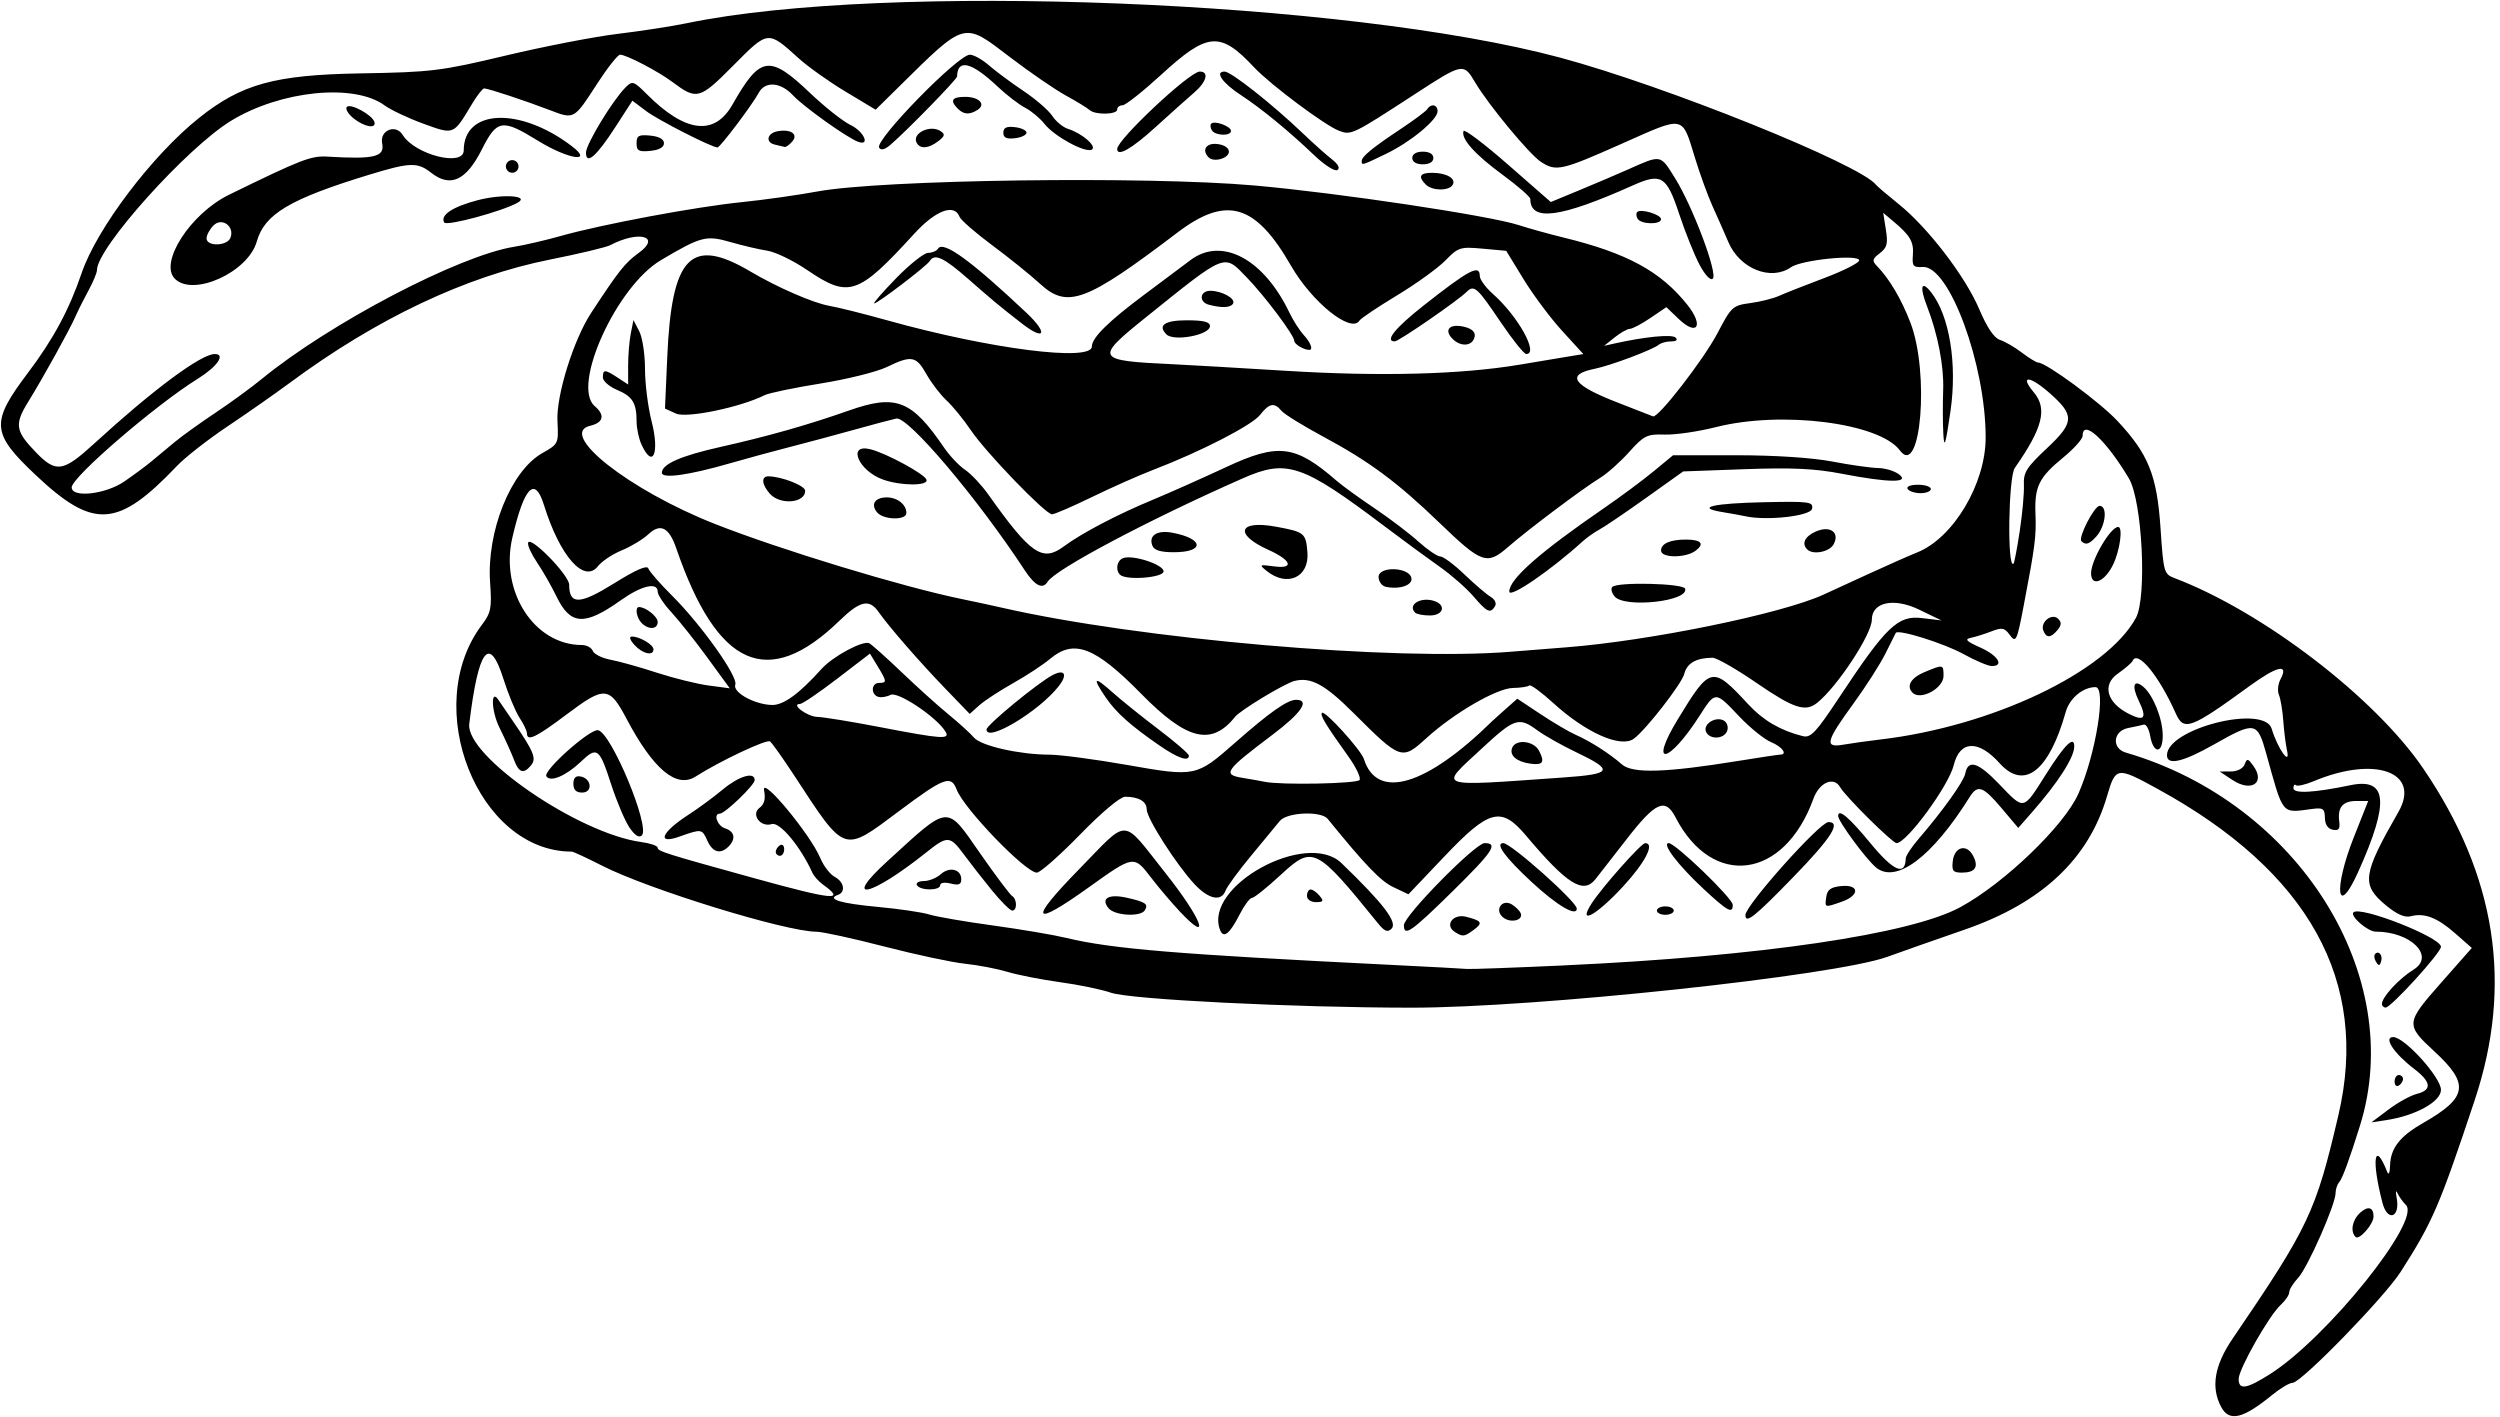 <?xml version="1.0" encoding="UTF-8"?>
<svg version="1.1" viewBox="0 0 593 336" xmlns="http://www.w3.org/2000/svg">
<path d="m526.88 333.77c-2.507-4.684-1.641-9.873 2.714-16.268 18.068-26.528 19.696-29.969 25.079-53 7.405-31.686-6.987-57.691-42.792-77.321-9.819-5.383-10.031-5.352-12.117 1.744-4.372 14.877-15.471 25.262-33.76 31.589-6.875 2.378-15.114 5.275-18.309 6.438-12.4 4.513-83.508 12.102-113.09 12.07-28.072-0.031-66.503-1.95-71.1-3.552-2.2-0.766-7.6-1.886-12-2.487-4.4-0.602-10.025-1.703-12.5-2.449-2.475-0.745-7.014-1.615-10.087-1.933-3.073-0.318-11.697-2.158-19.164-4.089-7.47-1.93-14.71-3.51-16.1-3.51-7.22 0-39.73-10.01-50.77-15.63-3.64-1.85-6.91-3.37-7.27-3.37-22.267 0-35.907-34.378-21.331-53.762 2.189-2.911 2.401-3.987 1.971-10.001-0.87-12.161 4.928-26.568 12.381-30.76 3.82-2.149 3.867-2.247 3.593-7.577-0.313-6.084 3.805-19.302 8.01-25.711 6.567-10.008 8.046-11.873 11.252-14.189 5.452-3.939 0.063-5.418-6.734-1.849-0.963 0.505-7.365 2.037-14.228 3.402-20.08 4-41.19 13.999-61.85 29.299-3.394 2.513-9.995 7.131-14.67 10.261s-10.075 7.35-12 9.37c-14.074 14.79-19.802 15.16-33.569 2.17-10.527-9.93-10.711-12.43-1.785-24.252 5.974-7.914 9.774-14.978 12.709-23.622 3.585-10.561 16.737-27.947 27.835-36.799 10.11-8.063 17.937-10.223 38.31-10.574 16.91-0.292 19-0.547 34.5-4.239 9.08-2.161 21-4.47 26.5-5.132 5.5-0.662 12.93-1.81 16.51-2.553 46.91-9.731 156.35-5.413 206.99 8.167 24.967 6.696 71.29 25.349 75 30.201 0.275 0.36 2.691 2.415 5.368 4.567 6.92 5.563 15.788 17.131 19.09 24.9 1.864 4.386 3.538 6.867 4.932 7.307 1.16 0.367 3.502 1.727 5.204 3.023s3.441 2.356 3.865 2.356c1.882 0 14.621 9.379 18.784 13.83 7.371 7.88 9.388 12.905 10.232 25.488 0.704 10.498 0.804 10.847 3.375 11.826 20.916 7.965 47.444 28.275 58.913 45.104 17.362 25.478 21.367 51.291 12.217 78.752-8.391 25.184-9.944 28.787-17.529 40.644-3.87 6.08-23.63 26.36-25.66 26.36-0.729 0-2.891 1.281-4.804 2.846-6.934 5.675-10.206 6.465-12.102 2.921zm11.585-7.845c13.491-8.556 35.898-36.421 32.234-40.085-0.755-0.755-1.673-2.04-2.04-2.855-0.367-0.815-0.443-0.296-0.17 1.153 0.881 4.68-2.173 5.759-3.365 1.188-2.678-10.266-1.922-15.108 1.141-7.306 0.32 0.816 0.617 0.121 0.661-1.545 0.108-4.125 2.3-6.945 7.875-10.127 10.516-6.001 11.028-9.202 2.704-16.888-6.969-6.434-6.936-6.762 1.655-16.496l7.155-8.107-3.905-3.435c-4.283-3.767-7.31-4.94-10.558-4.091-1.461 0.382-3.317-0.439-5.966-2.638-5.828-4.838-5.501-7.23 3.02-22.096 5.409-9.437-5.508-13.41-20.07-7.304-2.018 0.846-3.93 1.276-4.25 0.957-0.32-0.32-0.582 6.9e-4 -0.582 0.712 0 1.346 4.873 1.09 13.5-0.71 8.802-1.836 9.335 3.951 1.889 20.499-5.097 11.327-5.976 4.211-1.022-8.268l3.37-8.49h-2.808c-3.231 0-4.494 1.504-4.062 4.839 0.234 1.809-0.113 2.258-1.531 1.982-1.175-0.229-1.848-1.249-1.873-2.839-0.035-2.164-0.419-2.433-3-2.095-7.424 0.972-6.766 1.766-10.929-13.185-2.096-7.527-2.647-7.622-12.341-2.13-7.42 4.21-11.19 5.07-11.19 2.58 0-6.328 23.08-12.162 24.842-6.28 1.406 4.694 4.512 9.084 3.631 5.131-0.307-1.375-0.703-4.525-0.881-7-0.178-2.475-0.643-5.252-1.035-6.172-0.391-0.92-0.226-2.58 0.368-3.689 2.039-3.81-0.745-3.205-7.337 1.594-13.979 10.176-15.595 10.778-17.491 6.517-4.002-8.995-9.107-15.194-10.264-12.464-0.183 0.432-1.759 1.787-3.502 3.01-3.8 2.667-2.594 6.929 2.708 9.574 3.663 1.827 4.266 0.972 2.251-3.189-1.712-3.534-1.171-5.157 1.093-3.278 2.346 1.947 4.616 7.643 4.616 11.581 0 4.406-2.229 4.399-3-0.01-0.275-1.573-0.95-2.74-1.5-2.592-0.55 0.148-2.237 0.516-3.75 0.818-3.559 0.712-3.912 4.827-0.5 5.82 40.939 11.919 66.651 52.883 55.537 88.48-2.539 8.131-4.169 12.559-4.952 13.45-0.459 0.522-0.835 1.665-0.835 2.538 0 2.688-6.619 17.687-8.872 20.105-1.17 1.256-2.128 2.804-2.128 3.44 0 0.636-0.903 1.973-2.006 2.972-2.75 2.5-9.99 15.24-9.99 17.59 0 2.681 1.853 2.391 7.461-1.165zm20.275-32.521c-1.306-1.306-0.783-4.049 1.096-5.749 1.861-1.684 3.169-1.311 3.169 0.903 0 1.817-3.414 5.697-4.265 4.846zm7.797-30.21c2.218-1.675 5.255-3.352 6.75-3.727 3.649-0.916 3.423-2.826-0.708-5.976-4.75-3.63-7.29-7.5-4.92-7.5 2.69 0 11.34 9.56 11.34 12.53 0 2.789-6.037 6.121-13 7.175l-3.5 0.53zm1.46-6.64c0-0.86 0.45-1.56 1-1.56s1 0.423 1 0.941-0.45 1.219-1 1.559c-0.55 0.34-1-0.084-1-0.941zm-3-18.424c0-1.625 4.027-5.989 7.516-8.145 5.15-3.19-0.66-9-9-9-1.891 0-6.153-3.696-5.277-4.576 1.6-1.6 20.76 5.93 20.76 8.16 0 1.41-11.83 14.42-13.12 14.42-0.48 0-0.88-0.39-0.88-0.87zm-1.417-10.001c-0.431-0.697-0.513-1.537-0.183-1.867 0.895-0.895 1.871 0.421 1.387 1.871-0.339 1.016-0.574 1.015-1.204-4e-3zm-34.08-43.14-3-1.987 2.643-7e-3c1.531-4e-3 2.91-0.702 3.277-1.66 0.573-1.492 0.769-1.469 2.016 0.236 3.006 4.11-0.366 6.444-4.936 3.418zm-158.5 44c46.412-2.126 82.159-7.379 94-13.812 10.44-5.672 24.637-19.323 27.998-26.92 4.15-9.39 6.7-25.27 4.05-25.27-2.99 0-6.146 2.64-7.067 5.913-3.952 14.044-9.849 18.624-15.654 12.158-5.061-5.638-9.455-5.461-10.9 0.439-1.2 4.9-11.17 18.49-13.56 18.49-0.98 0-12.085-11.001-13.372-13.247-1.521-2.655-4.945-1.177-6.364 2.748-6.904 19.093-23.905 21.384-32.685 4.404-2.45-4.737-4.735-3.713-11.656 5.225-3.462 4.471-6.795 8.746-7.405 9.5-2.863 3.534-6.733 1.081-16.39-10.39-5.895-7.002-8.718-6.296-19.293 4.829l-8.62 9.068-3.6-1.708c-3.005-1.426-6.636-5.204-15.55-16.177-1.576-1.94-9.687-1.583-11.368 0.5-0.777 0.963-3.841 4.675-6.809 8.25-2.968 3.575-5.689 7.287-6.047 8.25-1.002 2.697-4.009 2.084-7.354-1.5-4.3-4.6-11.36-15.64-11.36-17.76 0-1.88-1.89-2.99-5.12-2.99-1.148 0-5.578 3.719-10.72 9-4.82 4.95-9.415 9-10.212 8.999-2.679-1e-3 -17.296-15.153-19.038-19.734-1.322-3.477-2.963-2.854-13.781 5.235-13.214 9.88-12.536 10.114-24.709-8.5-2.698-4.125-5.294-7.781-5.769-8.124-0.801-0.579-11.906 4.664-17.652 8.334-4.537 2.898-10.052-1.724-16.398-13.744-4.055-7.68-5.197-7.765-14.121-1.048-7.345 5.528-9.481 6.553-9.481 4.548 0-0.569-0.787-2.226-1.75-3.682-0.963-1.456-2.683-5.602-3.824-9.215-3.351-10.612-5.941-7.212-8.11 10.644-0.925 7.614 25.89 26.03 40.816 28.032 2.127 0.285 3.868 0.887 3.868 1.336 0 0.842 1.779 1.404 23 7.262 18.826 5.196 21.736 5.46 16.184 1.465-0.999-0.719-2.121-1.982-2.494-2.807-2.807-6.213-7.745-12.118-9.632-11.519-2.666 0.846-5.006-2.316-2.869-3.878 1.124-0.822 1.444-2.079 1.055-4.142-0.682-3.61 11 10.485 13.348 16.106 0.772 1.848 2.305 3.842 3.406 4.432 2.24 1.199 2.662 3.598 0.752 4.281-2.778 0.992 0.669 2.033 9.405 2.839 5.072 0.468 10.599 1.282 12.283 1.808 1.684 0.526 8.462 1.696 15.062 2.599 6.6 0.903 14.475 2.239 17.5 2.969 10.726 2.587 26.08 3.861 77 6.384 9.075 0.45 17.175 0.883 18 0.964 0.825 0.08 11.175-0.297 23-0.839zm-81.608-8.426c-3.968-10.341 20.532-23.802 28.809-15.828 9.964 9.6 13.377 14.078 11.864 15.565-0.933 0.917-1.664 0.62-3.231-1.315-14.681-18.13-15.437-18.508-23.007-11.5-3.267 3.025-6.356 5.5-6.863 5.5-0.507 0-1.825 1.77-2.929 3.932-2.365 4.637-3.824 5.782-4.643 3.646zm55.713 0.507c-2.521-1.596-0.466-4.393 2.653-3.61 3.753 0.942 4.053 1.459 1.8 3.107-2.256 1.649-2.585 1.687-4.453 0.504zm-12.1-1.61c0-2.24 16.95-19.47 19.14-19.47 3.338 0 1.995 2.008-7.741 11.571-9.67 9.51-11.4 10.7-11.4 7.9zm-53.126-3.217c-1.941-2.062-4.994-5.661-6.785-7.998-4.168-5.44-4.099-5.451-14.959 2.318-13.392 9.58-14.236 7.951-2.237-4.318 12.133-12.406 9.959-12.494 20.54 0.834 8.652 10.899 11.027 17.221 3.442 9.164zm76.742 1.433c-2.284-1.71-0.372-4.617 2.046-3.11 0.945 0.589 1.877 1.546 2.071 2.127 0.541 1.622-2.343 2.31-4.117 0.983zm57.39-0.63c0-2.29 17.65-22.05 19.7-22.05 3.081 0 0.69 3.738-8.35 13.054-9.16 9.44-11.35 11.18-11.35 9zm-151.04-1.594c-1.964-2.366-0.01-3.483 4.365-2.496 4.416 0.996 5.123 1.495 4.211 2.972-0.999 1.616-7.122 1.276-8.576-0.476zm114.6-1.21c2.543-3.907 11.734-14.25 12.662-14.25 2.387 0 0.022 4.599-5.345 10.392-6.374 6.88-10.806 9.217-7.318 3.858zm15.44 1.75c0-0.55 0.9-1 2-1s2 0.45 2 1-0.9 1-2 1-2-0.45-2-1zm-157.69-4.75c-2.132-2.612-5.122-6.438-6.644-8.5-3.373-4.572-3.896-4.599-9.062-0.474-13.02 10.395-20.07 12.011-9.247 2.119 15.053-13.757 13.965-13.663 22.154-1.918 3.634 5.213 7.031 9.739 7.549 10.059 1.204 0.744 1.231 3.464 0.034 3.464-0.499 0-2.651-2.138-4.784-4.75zm127.94-2.07c-6.26-5.8-8.72-9.18-6.68-9.18 1.81 0 17.43 13.9 17.43 15.52 0 2.046-4.681-0.714-10.75-6.339zm40.658 1.52c-5.9-5.49-9.85-10.7-8.1-10.7 1.6 0 15.19 13.09 15.19 14.64 0 2.218-1.198 1.554-7.092-3.932zm29.273 2.045c0.245-1.724 1.079-2.323 3.57-2.563 4.331-0.418 4.402 2.216 0.101 3.716-4.114 1.434-4.041 1.457-3.67-1.152zm-123.18-0.25c0-0.825 0.395-1.5 0.878-1.5 0.483 0 1.438 0.675 2.122 1.5 1.04 1.253 0.896 1.5-0.878 1.5-1.22 0-2.12-0.64-2.12-1.5zm-92.5-2.5c-0.341-0.552 0.38-1 1.612-1 1.227 0 3.036-0.73 4.022-1.621 2.075-1.878 4.866-1.191 4.866 1.198 0 1.25-0.595 1.491-2.5 1.012-1.442-0.362-2.5-0.196-2.5 0.392 0 1.316-4.689 1.332-5.5 0.019zm227.41-4.286c-2.44-2.08-8.91-10.9-8.91-12.14 0-1.887 2.585 0.286 7.619 6.405 5.499 6.684 8.306 7.904 8.408 3.653 0.015-0.62 1.385-2.703 3.045-4.628 5.683-6.591 10.708-13.616 11.068-15.475 0.67-3.457 2.998-2.764 7.942 2.366 6.183 6.415 5.674 6.522 11.32-2.391 4.378-6.911 6.598-9.082 6.598-6.45 0 2.61-3.81 8.553-10.013 15.618l-3.268 3.723-3.963-4.695c-4.401-5.213-5.673-5.658-7.556-2.642-8.922 14.287-17.534 20.723-22.292 16.661zm18.277-1.456c0.391-3.386 3.262-4.163 4.795-1.298 1.431 2.673 0.55 4.04-2.604 4.04-2.144 0-2.462-0.398-2.191-2.741zm-279.19-2.19c0-0.518 0.45-1.219 1-1.559 0.55-0.34 1 0.084 1 0.941 0 0.857-0.45 1.559-1 1.559s-1-0.423-1-0.941zm-16.18-2.56c-1.336-2.932-1.341-2.932-6.706-1.039-5.489 1.937-4.228-1.07 2.181-5.199 2.314-1.491 5.976-4.184 8.137-5.986 3.854-3.212 7.57-4.304 7.57-2.224 0 1.153-7.045 7.937-8.25 7.944-1.653 0.011-0.618 2.912 1.25 3.505 2.254 0.715 2.588 2.512 0.8 4.3-1.895 1.895-3.747 1.411-4.982-1.3zm-18.503-3.173c-1.062-1.555-3.002-6.115-4.311-10.134-2.892-8.881-3.34-9.211-7.34-5.416-3.472 3.295-7.168 4.833-8.078 3.362-0.826-1.337 10.351-11.298 12.265-10.93 3.134 0.604 12.419 22.92 10.383 24.956-0.651 0.651-1.647 0.023-2.919-1.839zm-13.32-10.4c0-1.431 0.539-1.97 1.738-1.738 2.607 0.502 2.897 3.812 0.335 3.812-1.43 0-2.07-0.64-2.07-2.07zm-14.08-5.68c-0.566-1.512-2.13-4.977-3.477-7.699-1.923-3.888-2.09-9.392-0.196-6.485 0.155 0.238 1.672 2.458 3.371 4.933 5.048 7.353 5.69 8.921 4.327 10.564-1.763 2.125-2.875 1.762-4.025-1.314zm200.57 4.758c0.337-0.545-0.874-3.067-2.691-5.604-5.365-7.491-6.754-9.787-6.235-10.306 0.674-0.674 9.26 8.788 9.951 10.965 3.126 9.85 14.769 6.389 30.489-9.063 0.28-0.275 1.721-1.571 3.202-2.879l2.693-2.379 5.527 3.668c3.04 2.018 6.774 4.215 8.298 4.883 3.474 1.522 8.101 4.484 10.985 7.032 2.507 2.215 10.392 1.972 27.786-0.855 4.95-0.804 9.338-1.464 9.75-1.466 1.842-9e-3 0.483-1.872-2.166-2.969-1.604-0.664-5.01-3.419-7.568-6.121-5.697-6.017-5.599-6.016-9.392-0.106-7.362 11.473-12.12 12.3-5.203 0.904 7.754-12.775 8.221-12.876 16.773-3.633 3.538 3.824 7.625 6.21 12.908 7.536 1.912 0.48 3.123-0.81 8.763-9.337 11.01-16.645 13.813-19.335 19.446-18.668l4.689 0.555-5.323-2.571c-5.98-2.88-11.18-1.76-11.18 2.41 0 3.445-8.191 15.894-12.977 19.723-2.794 2.235-5.557 1.327-14.359-4.718-4.805-3.3-9.508-5.994-10.45-5.986-3.877 0.031-6.072 1.285-6.705 3.831-0.58 2.331-9.193 13.394-11.982 15.39-3.114 2.229-11.346-1.422-19.065-8.457-2.85-2.598-5.423-4.481-5.719-4.186-0.295 0.295-2.046 0.563-3.889 0.594-3.842 0.066-14.041 5.992-20.58 11.958-5.735 5.232-6.062 5.118-17.153-5.957-6.864-6.854-10.151-8.643-14.08-7.666-2.276 0.566-12.786 6.908-14.039 8.471-5.633 7.028-11.461 5.616-22.277-5.394-11.005-11.204-15.959-13.102-21.666-8.3-1.646 1.385-5.594 3.978-8.775 5.762-3.18 1.784-6.792 4.151-8.025 5.26l-2.243 2.015-5.757-5.966c-6.121-6.343-13.414-14.72-15.879-18.238-2.189-3.126-4.38-2.634-9.227 2.07-16.996 16.497-29.004 11.185-38.741-17.136-1.72-5.005-3.757-6.027-6.63-3.329-1.27 1.193-4.102 2.903-6.295 3.801-2.192 0.898-4.736 2.591-5.652 3.762-3.27 4.181-9.033-2.357-12.823-14.548-2.152-6.921-4.685-4.277-7.49 7.815-2.95 12.78 5.24 25.43 16.48 25.43 1.139 0 2.313 0.631 2.609 1.402 0.296 0.771 2.194 1.712 4.219 2.092 2.024 0.38 6.96 1.761 10.968 3.069s9.541 2.678 12.297 3.043l5.009 0.665-5.297-7.26c-2.913-3.993-6.759-8.842-8.547-10.775-1.788-1.933-3.25-4.127-3.25-4.875 0-2.363-3.826-1.48-8.748 2.019-8.631 6.136-11.951 5.941-15.261-0.897-1.178-2.434-3.254-6.064-4.613-8.066s-2.312-4.116-2.118-4.697c0.563-1.69 9.74 7.72 9.74 9.987 0 4.81 2.525 4.732 10.643-0.328 5.222-3.255 7.851-4.397 8.138-3.535 0.233 0.7 2.77 3.609 5.638 6.465 6.95 6.921 15.696 19.23 14.984 21.086-0.695 1.812 4.507 4.709 8.67 4.827 2.738 0.078 6.446-2.612 11.784-8.549 2.71-3.015 9.972-6.893 11.364-6.069 0.704 0.417 4.205 3.557 7.78 6.979s8.525 7.877 11 9.902c2.475 2.025 5.175 4.482 6 5.461 1.663 1.973 10.832 4.052 17.917 4.063 2.521 4e-3 10.812 1.102 18.425 2.441 16.254 2.858 16.401 2.827 25.646-5.312 8.14-7.16 12.37-10.14 14.42-10.14 3.406 0 1.292 3.116-5.67 8.356-11.15 8.392-11.832 9.369-7.082 10.147 2.116 0.347 4.522 0.773 5.347 0.948 3.807 0.806 21.944 0.449 22.495-0.442zm-47.49-8.18c-6.859-4.73-10.28-7.794-12.75-11.423-3.232-4.746-2.786-5.123 1.51-1.277 2.068 1.851 7.018 5.837 11 8.856s7.24 5.832 7.24 6.25c0 1.522-2.599 0.629-7-2.406zm129.64-3.318c-0.702-1.83 2.449-3.694 4.305-2.546 0.738 0.456 1.065 1.55 0.728 2.43-0.773 2.015-4.273 2.096-5.033 0.116zm-170.64-0.47c0-1.056 12.214-11.107 15.689-12.912 2.845-1.477 3.604-0.156 1.482 2.581-4.64 5.99-17.17 13.53-17.17 10.33zm-83.5-20.04c-1.134-1.253-1.354-2-0.589-2 1.838 0 5.089 1.939 5.089 3.035 0 1.656-2.607 1.057-4.5-1.035zm1.7-5.2c-1.226-1.226-1.655-3.8-0.634-3.8 1.605 0 4.434 2.255 4.434 3.535 0 1.77-2.145 1.92-3.8 0.265zm218.47 36.638c11.835-0.829 12.272-1.667 3.147-6.025-3.354-1.602-7.471-3.925-9.15-5.162-4.427-3.264-5.404-2.935-13.417 4.51-9.961 9.256-11.218 8.823 19.42 6.678zm-7.67-3.29c-3.274-0.454-5.015-1.952-4.334-3.728 0.827-2.156 5.099-1.734 6.363 0.629 1.47 2.747 0.967 3.515-2.03 3.099zm83-5.731c26.504-3.112 53.635-16.017 60.631-28.839 2.659-4.873 1.513-27.768-1.656-33.085-5.44-9.12-10.98-14.23-10.98-10.12 0 0.759-2.026 3.039-4.501 5.068-5.898 4.833-6.941 6.947-6.684 13.553 0.204 5.234-0.092 7.54-2.76 21.5-1.677 8.774-1.861 9.147-3.449 6.977-1.135-1.553-1.776-1.66-4.223-0.71-1.586 0.616-3.784 1.308-4.884 1.536-1.573 0.326-1.095 0.819 2.24 2.306 4.179 1.864 5.737 4.391 2.706 4.391-0.855 0-3.892-1.288-6.75-2.863-4.641-2.557-15.463-5.935-16.02-5-0.119 0.199-1.213 2.388-2.431 4.863s-4.673 7.875-7.678 12c-6.5 8.924-6.868 10.453-2.317 9.646 1.788-0.317 5.725-0.867 8.75-1.222zm7.667-11.091c-1.562-1.562-0.432-3.534 2.801-4.884 4.485-1.874 4.532-1.864 4.532 0.891 0 2.934-5.434 5.893-7.333 3.994zm31-14.76c-0.773-2.014 2.065-4.241 3.534-2.773 0.82 0.82 0.777 1.523-0.165 2.658-1.596 1.923-2.661 1.96-3.369 0.115zm11.33-13.59c0-3.11 4.61-10.98 6.43-10.98 1.182 0 0.411 5.631-1.23 8.987-2.005 4.099-5.199 5.322-5.199 1.991zm-2.291-7.601c-0.83-0.83 3.06-8.38 4.31-8.38 1.958 0 1.455 4.767-0.766 7.25-1.662 1.859-2.535 2.136-3.545 1.126zm-269.41 45.23c-1.943-3.374-11.315-9.673-13.059-8.777-0.958 0.492-2.304 0.694-2.991 0.447-1.76-0.63-1.56-3.28 0.25-3.28 1.912 0 1.886-0.317-0.325-3.953l-1.825-3.002-7.796 5.978c-4.28 3.28-8.24 5.97-8.79 5.97-2.316 0 1.715 3.006 4.116 3.069 1.445 0.038 8.028 1.109 14.628 2.381 14.867 2.864 16.865 3.011 15.8 1.161zm134.2-19.02c2.2-0.183 8.05-0.647 13-1.031 19.776-1.534 51.052-7.937 61-12.488 1.1-0.503 5.825-2.674 10.5-4.824s9.951-4.485 11.725-5.189c8.592-3.41 16.276-16.287 16.274-27.275-2e-3 -17.373-8.671-40.843-14.939-40.446-2.261 0.143-2.533-0.189-2.324-2.838 0.245-3.118-0.632-4.627-4.653-8l-2.384-2 0.633 4c0.526 3.324 0.281 4.267-1.449 5.579-1.777 1.348-1.879 1.787-0.699 3 2.997 3.081 5.828 7.87 7.985 13.511 4.541 11.873 2.457 36.954-2.515 30.263-4.862-6.543-28.087-9.483-43.654-5.526-4.125 1.048-9.576 1.844-12.114 1.767-4.24-0.128-4.924 0.207-8.448 4.133-2.109 2.35-5.208 5.111-6.886 6.136-4.097 2.501-17.135 12.291-21.859 16.413-4.98 4.345-6.241 3.902-16.193-5.694-10.067-9.708-16.704-14.63-27.664-20.517-4.766-2.56-9.208-5.309-9.872-6.109-1.702-2.051-2.888-1.821-5.101 0.993-1.932 2.456-14.141 8.727-25.362 13.027-3.3 1.265-9.801 4.15-14.447 6.412-4.646 2.262-8.931 4.113-9.524 4.113-1.548 0-15.707-14.681-19.287-20-1.666-2.475-4.235-5.621-5.708-6.992-1.473-1.371-3.629-4.183-4.79-6.25-2.433-4.33-3.526-4.526-9.39-1.687-2.353 1.139-9.42 2.896-15.704 3.905-6.284 1.009-12.264 2.255-13.288 2.77-5.713 2.872-18.481 5.521-21.024 4.362l-2.604-1.187 0.536-12.211c1.04-23.976 5.59-28.66 19.72-20.305 6.384 3.776 14.929 7.493 18.74 8.151 2.068 0.357 8.26 1.907 13.76 3.445 24.294 6.791 48.5 9.884 48.5 6.196 0-2.072 3.924-5.946 12.5-12.343 3.3-2.461 8.211-6.135 10.914-8.164 7.412-5.564 17.342-0.283 23.437 12.466 0.88 1.84 2.398 4.218 3.374 5.284 1.66 1.807 2.33 3.562 1.36 3.562-1.33 0-3.58-1.351-3.58-2.15 0-1.312-7.021-10.67-11.349-15.127-5.412-5.572-4.63-5.886-23.908 9.604-12.151 9.764-11.891 10.223 6.257 11.065 3.575 0.166 15.725 0.872 27 1.568 22.439 1.387 41.562 0.884 55.5-1.46 4.95-0.832 10.366-1.738 12.035-2.012l3.035-0.498-5.035-5.511c-2.769-3.031-6.884-8.541-9.144-12.245l-4.12-6.735-5.59-0.508c-5.307-0.482-5.763-0.338-8.824 2.793-1.775 1.816-6.958 5.555-11.517 8.309-4.559 2.754-8.553 5.434-8.876 5.957-1.94 3.14-11.25-4.329-16.26-13.051-8.42-14.654-15.29-16.654-26.91-7.832-21.697 16.483-26.079 18.124-32.556 12.191-2.336-2.14-7.476-6.283-11.422-9.206-3.946-2.923-7.419-5.953-7.719-6.734-1.225-3.191-5.659-1.523-10.746 4.042-13.357 14.615-15.483 15.33-25.442 8.564-3.256-2.212-7.495-4.262-9.42-4.555-1.925-0.293-5.839-1.209-8.699-2.036-5.783-1.673-6.962-1.367-16.515 4.28-10.543 6.232-21.272 29.857-15.719 34.612 2.51 2.145 2.11 3.924-1.06 4.674-7.801 1.842 9.196 15.241 29.5 23.256 15.54 6.134 44.594 14.973 58.729 17.867 2.899 0.593 7.072 1.492 9.271 1.996 32.831 7.527 93.385 12.767 121 10.471zm-22.833-9.256c-1.854-1.854 1.275-3.804 4.474-2.789 2.971 0.943 2.262 3.455-0.974 3.455-1.558 0-3.133-0.3-3.5-0.667zm13.83-3.87c-1.65-1.924-5.25-5.079-8-7.012s-8.6-6.229-13-9.547c-19.702-14.857-23.24-16.053-33.762-11.411-22.323 9.848-44.41 21.552-46.231 24.499-1.181 1.912-3.011 0.992-5.46-2.745-11.21-17.09-27.69-36.56-30.45-35.958-1.15 0.252-5.7 1.458-10.1 2.688-4.4 1.229-11.15 3.039-15 4.022-3.85 0.984-10.375 2.761-14.5 3.95-9.696 2.795-16 3.664-16 2.207 0-2.057 4.457-4.016 14-6.153 11.072-2.479 20.763-5.229 30.31-8.597 11.23-3.963 14.917-2.535 22.612 8.758 1.332 1.954 3.586 4.336 5.008 5.292 1.423 0.956 3.913 3.608 5.533 5.893 10.006 14.111 12.807 16.038 17.854 12.291 4.279-3.177 12.675-7.58 21.183-11.107 3.85-1.596 11.677-5.082 17.392-7.746 12.337-5.75 16.355-5.25 26.152 3.259 1.35 1.173 5.38 4.096 8.955 6.497s8.269 5.961 10.432 7.913c2.162 1.952 4.508 3.549 5.212 3.549 0.704 0 3.274 1.913 5.711 4.25s5.233 4.728 6.214 5.312c1.024 0.61 1.47 1.567 1.048 2.25-1.111 1.797-1.848 1.458-5.116-2.353zm33.48 0.017c-0.696-0.838-0.939-1.851-0.541-2.25 1.222-1.226 16.836-0.854 17.266 0.41 1.019 2.998-14.359 4.689-16.725 1.839zm-24.98-1.14c0-2.967 7.226-9.332 22.5-19.819 3.85-2.643 9.106-6.543 11.679-8.666l4.679-3.86h14.983c9.166 0 18.025 0.582 22.821 1.5 4.311 0.825 9.188 1.514 10.838 1.532s3.873 0.693 4.941 1.5c2.728 2.063-2.427 2.008-13.581-0.146-6.371-1.23-11.841-1.487-22.986-1.08l-14.626 0.534-8.874 6.33c-4.881 3.482-9.831 6.837-11.001 7.457-1.17 0.62-2.97 1.894-4 2.831-7.52 6.84-17.37 13.58-17.37 11.88zm-29.25-1.129c-0.963-0.199-1.75-1.256-1.75-2.349 0-2.606 7.295-2.364 7.791 0.258 0.322 1.699-2.767 2.768-6.041 2.091zm-63.083-2.882c-1.144-1.144-0.731-3.372 0.729-3.932 2.277-0.874 9.605 1.519 9.605 3.137 0 1.52-8.922 2.206-10.333 0.795zm34.774-0.904c-1.832-1.482-1.734-1.542 1.75-1.073 4.877 0.658 4.174-1.438-1.31-3.911-8.264-3.727-7.135-7.149 1.813-5.495 6.752 1.248 7.057 1.497 7.429 6.063 0.485 5.945-4.807 8.359-9.681 4.415zm93.56-4.82c0-1.661 2.147-2.607 5.915-2.607 3.602 0 4.473 0.984 2.319 2.619-2.37 1.8-8.23 1.79-8.23-0.01zm-120.66-1.174c-0.936-2.439 1.154-3.753 4.84-3.043 7.427 1.43 7.589 4.611 0.234 4.611-3.138 0-4.652-0.468-5.074-1.567zm155.33 0.901c-1.366-1.366-0.588-3.048 1.945-4.202 3.423-1.56 5.862 0.115 4.332 2.974-0.979 1.829-4.908 2.597-6.277 1.228zm-220.63-8.8c-1.58-1.9-0.5-3.54 2.32-3.54 2.493 0 4.641 1.713 4.641 3.7 0 1.79-5.45 1.667-6.964-0.156zm205.96 0.93c-0.825-0.185-3.269-0.628-5.431-0.983-6.579-1.081-2.269-2.091 10.014-2.346 10.685-0.222 11.556-0.101 11.239 1.559-0.33 1.727-10.802 2.898-15.822 1.77zm-231.35-5.299c-1.961-2.167-2.156-4.173-0.405-4.166 3.13 0.014 8.75 2.22 8.75 3.434 0 2.908-5.907 3.425-8.345 0.731zm269.85-1.17c-0.361-0.583 0.656-1 2.441-1 1.683 0 3.059 0.45 3.059 1s-1.098 1-2.441 1c-1.343 0-2.719-0.45-3.059-1zm-243-2.213c-5.887-2.071-8.647-8.615-3.04-7.207 3.79 0.951 12.856 5.869 13.305 7.217 0.501 1.504-5.981 1.497-10.266-0.01zm-57.339-8.334c-0.64-1.41-1.16-3.85-1.16-5.43 0-4.428-0.96-5.985-4.62-7.516-1.86-0.777-3.38-2.11-3.38-2.963 0-1.95 0.475-1.941 3.535 0.064l2.46 1.615v-4.49c0-2.47 0.284-5.908 0.63-7.641l0.63-3.151 1.37 2.64c0.753 1.452 1.37 5.478 1.37 8.945s0.701 9.042 1.558 12.387c1.958 7.643 0.304 11.461-2.398 5.532zm308.8-2.46c-0.141-2.475-0.158-7.2-0.038-10.5 0.204-5.608-1.273-13.258-3.826-19.815-1.825-4.689-1.364-6.295 0.96-3.341 4.363 5.546 6.226 16.938 4.605 28.156-1.161 8.038-1.495 9.117-1.701 5.5zm-104.91-26.431c-5.736-8.5-6.389-9.078-8.216-7.27-2.12 2.102-16.06 11.701-16.99 11.701-2.486 0 0.053-3.161 6.83-8.5 10.83-8.531 13.33-9.846 13.33-7.008 0 0.821 1.401 2.733 3.113 4.25 5.97 5.286 10.95 14.258 7.92 14.258-0.533 0-3.226-3.344-5.984-7.431zm-11.489 3.845c-2.197-2.197-0.664-3.73 2.848-2.849 1.754 0.44 2.586 1.241 2.383 2.294-0.436 2.266-3.225 2.561-5.231 0.555zm-67.89-1.081c-2.13-2.131-0.39-3.333 4.83-3.333 4.016 0 5.5 0.373 5.5 1.383 0 2.1-8.567 3.716-10.333 1.95zm-34.29-2.58c-5.45-4.252-6.68-5.268-12.65-10.503-5.89-5.169-8.04-6.174-9.2-4.3-0.74 1.202-12.34 10.05-13.17 10.05-0.341 0 2.01-2.7 5.224-6 3.215-3.3 6.622-6 7.572-6 0.95 0 2.005-0.448 2.343-0.996 1.22-1.974 7.794 2.795 20.984 15.225 5.21 4.91 4.389 6.798-1.097 2.524zm44.37-4.442c-2.45-0.64-2.19-3.311 0.32-3.311 2.798 0 6.127 1.879 5.403 3.05-0.602 0.975-2.632 1.067-5.719 0.261zm192.34 53.629c0.624-4.092 1.064-8.989 0.979-10.882-0.134-2.975 0.608-4.157 5.468-8.716 6.525-6.122 6.608-7.817 0.638-13.077-4.755-4.189-7.232-4.313-3.761-0.188 3.276 3.894 2.136 8.443-4.495 17.923-1.544 2.208-1.839 24.257-0.304 22.721 0.188-0.188 0.852-3.689 1.475-7.782zm-449.59-11.72c2.2-1.508 5.077-3.638 6.393-4.732s3.791-3.152 5.5-4.574c1.709-1.42 6.032-4.53 9.607-6.909 3.575-2.382 8.525-5.991 11-8.02 16.207-13.287 46.91-29.361 60.04-31.441 2.45-0.388 7.38-1.533 10.96-2.544 9.711-2.747 31.902-6.899 42.846-8.016 5.31-0.542 13.437-1.687 18.061-2.544 15.19-2.817 77.979-3.679 103.59-1.423 19.856 1.749 55.859 7.148 62.789 9.415 2.316 0.758 7.136 2.095 10.711 2.97 14.965 3.665 22.941 8.008 29.235 15.916 3.991 5.015 2.364 7.591-2.095 3.319l-2.874-2.753-3.772 2.56c-2.075 1.408-4.272 2.57-4.883 2.582-0.611 0.012-2.235 0.924-3.61 2.026l-2.5 2.003 2.5-0.559c7.196-1.608 13.588-2.229 14.45-1.403 0.58 0.559 0.18 0.909-1.05 0.909-1.1 0-2.428 0.36-2.95 0.8-1.398 1.177-11.443 4.948-15.189 5.702-6.989 1.406-5.225 3.907 5.727 8.118 4.119 1.584 7.761 3.006 8.094 3.161 1.177 0.547 12.046-13.486 15.367-19.84 3.218-6.156 3.559-6.467 7.709-7.023 2.388-0.32 5.467-1.093 6.842-1.717 1.375-0.624 6.213-2.533 10.75-4.241 4.537-1.708 8.25-3.588 8.25-4.177 0-1.51-13.661-0.135-16.178 1.628-4.737 3.318-12.126 0.377-14.818-5.898-0.94-2.208-2.64-6.039-3.76-8.514-1.12-2.475-2.993-7.615-4.162-11.423-3.175-10.344-2.306-10.17-17.363-3.477-14.395 6.399-15.612 6.672-19.214 4.312-2.757-1.806-12.478-13.554-15.614-18.869-2.738-4.641-2.874-4.614-14.456 2.925-14.632 9.523-14.941 9.672-17.832 8.572-3.31-1.26-16.31-10.971-20.1-15.02-8.07-8.617-11.01-8.395-21.99 1.662-4.39 4.025-8.55 7.318-9.25 7.318-0.69 0-1.26 0.45-1.26 1 0 1.231-5.242 1.33-6.55 0.123-0.522-0.482-3.059-2.032-5.637-3.445-2.578-1.413-8.553-5.518-13.278-9.123-11.093-8.464-10.382-8.657-26.437 7.166l-5.402 5.324-7.098-4.265c-3.91-2.346-8.9-5.892-11.1-7.881-7.41-6.701-7.24-6.72-15.55 1.653-8.03 8.083-8.65 8.251-14.45 3.917-3.42-2.554-10.93-6.47-12.41-6.47-0.545 0-2.994 3.096-5.443 6.881-5.54 8.565-5.405 8.49-11.285 6.242-5.915-2.261-14.615-5.134-15.529-5.128-0.368 0.003-1.679 1.692-2.915 3.755-4.412 7.365-4.177 7.27-11.484 4.618-3.575-1.299-7.723-3.256-9.216-4.351-7.217-5.29-24.693-3.523-36.457 3.686-10.498 6.433-31.757 30.112-31.757 35.371 0 0.634-0.892 2.79-1.983 4.789-1.09 2.001-2.475 4.762-3.078 6.137-1.417 3.236-7.649 14.497-11.266 20.357-3.296 5.343-3.046 6.923 1.903 12.023 4.726 4.86 6.402 4.6 13.752-2.13 13.954-12.78 25.356-21.25 28.606-21.25 2.66 0 0.612 2.983-4.029 5.868-10.059 6.253-29.905 23.352-29.905 25.762 0 2.557 8.037 1.653 12.5-1.406zm11.979-48.075c-3.811-3.81 3.706-15.46 12.864-19.936 17.163-8.388 19.434-9.268 23.315-9.037 11.218 0.669 13.642 0.077 12.992-3.172-0.616-3.082 3.217-4.642 4.863-1.979 2.912 4.712 14.487 7.646 14.487 3.672 0-9.778 13.181-10.374 25.446-1.149 5.624 4.23-0.59 3.334-7.819-1.127-8.533-5.266-9.735-5.078-13.347 2.081-3.72 7.374-7.45 9.084-12.01 5.502-3.245-2.554-5.011-2.496-14.77 0.489-18.754 5.736-24.763 9.311-26.587 15.814-2.039 7.271-15.075 13.202-19.434 8.842zm13.189-9.723c1.037-2.702-2.023-4.924-4.025-2.922-0.904 0.904-1.643 2.286-1.643 3.071 0 1.974 4.903 1.845 5.668-0.149zm348.47 6.396c-1.233-2.311-3.399-7.702-4.814-11.981-3.012-9.113-4.233-9.866-11.048-6.817-17.2 7.697-24.28 8.632-24.28 3.206 0-0.504-2.972-3.098-6.604-5.765-6.591-4.839-9.891-8.539-9.24-10.361 0.189-0.53 4.924 3.044 10.521 7.941l10.177 8.905 6.823-2.824c3.75-1.552 8.84-3.724 11.32-4.825 8.179-3.639 7.766-3.711 11.321 1.974 4.184 6.693 10.177 22.63 8.966 23.842-0.541 0.541-1.809-0.786-3.148-3.295zm-297.76-10.018c-1.061-1.716 1.986-3.743 7.97-5.302 5.811-1.514 12.458-1.087 9.435 0.605-3.705 2.073-16.836 5.617-17.405 4.697zm283.08-0.866c-0.363-0.587-0.41-1.316-0.106-1.62 0.852-0.852 5.647 0.597 5.647 1.706 0 1.326-4.713 1.254-5.541-0.086zm-50.26-8.134c-1.908-1.908-1.411-2.801 1.55-2.785 3.415 0.019 5.73 1.399 4.819 2.873-0.91 1.475-4.86 1.42-6.37-0.088zm-218.2-4.3c0-0.825 0.675-1.5 1.5-1.5s1.5 0.675 1.5 1.5-0.675 1.5-1.5 1.5-1.5-0.675-1.5-1.5zm191.81-2.581c-6.03-5.766-12.58-11.143-17.48-14.352-4.4-2.88-6.26-5.567-3.85-5.567 1.526 0 11.222 7.652 18.521 14.616 2.475 2.361 5.586 5.142 6.912 6.179 1.536 1.201 2.013 2.132 1.313 2.565-0.605 0.374-3.04-1.175-5.412-3.441zm11.19 1.303c0-1.064 2.515-3.13 9.275-7.617 3.151-2.091 5.979-4.208 6.286-4.704 0.858-1.389 2.439-1.068 2.439 0.495 0 2.034-6.354 7.287-12.258 10.136-5.73 2.765-5.74 2.768-5.74 1.69zm12-0.722c0-0.933 0.944-1.5 2.5-1.5s2.5 0.567 2.5 1.5-0.944 1.5-2.5 1.5-2.5-0.567-2.5-1.5zm-196-1.295c0-1.967 6.339-12.409 9.371-15.436 1.644-1.641 1.908-1.557 5.107 1.642 9.104 9.104 16.002 9.93 20.265 2.426 6.596-11.61 8.762-11.931 18.431-2.733 3.479 3.31 7.788 6.716 9.576 7.571 3.209 1.534 4.781 5.127 1.73 3.956-2.716-1.042-12.916-8.339-15.404-11.019-2.898-3.121-6.588-3.391-8.087-0.591-1.51 2.824-9.17 12.979-9.79 12.979-1.368 0-14.097-6.492-16.945-8.643l-3.243-2.448-4.063 6.287c-4.49 6.952-6.95 9.076-6.95 6.008zm147.71 1.171c-1.741-1.741-0.618-3.498 2.041-3.192 1.637 0.188 2.75 0.923 2.75 1.816 0 1.572-3.57 2.597-4.791 1.375zm-135.71-3.376c0-1.797 0.504-2.078 3.25-1.813 2.083 0.201 3.25 0.852 3.25 1.813 0 0.961-1.167 1.613-3.25 1.813-2.75 0.265-3.25-0.016-3.25-1.813zm57.53 1.049c-1.09-1.756 18.73-22.049 21.53-22.049 0.898 0 2.94 1.141 4.538 2.536 1.598 1.395 5.278 4.125 8.177 6.067 2.899 1.942 5.977 4.609 6.84 5.925 0.863 1.316 2.541 2.698 3.729 3.07 3.324 1.041 6.896 4.138 5.657 4.904-1.478 0.913-8.895-3.104-11.243-6.088-1.061-1.349-3.128-3.073-4.592-3.83s-4.385-3.001-6.49-4.987c-6.228-5.873-9.558-6.709-9.656-2.423-0.015 0.658-11.594 12.539-15.732 16.142-1.382 1.203-2.31 1.451-2.753 0.734zm56.47 0.313c0-2.238 17.2-18.362 19.58-18.362 2.288 0 1.634 2.454-1.332 4.996-1.512 1.296-5.628 4.977-9.145 8.18-5.66 5.156-9.1 7.117-9.1 5.186zm-81.305-1.062c-2.179-0.565-1.711-2.668 0.697-3.135 3.099-0.601 5.011 0.645 3.599 2.346-0.679 0.818-1.518 1.436-1.863 1.372-0.345-0.064-1.44-0.327-2.433-0.584zm33.8-0.3c-1.397-2.26 3.093-4.536 5.639-2.858 1.1 0.725 0.988 1.18-0.58 2.377-2.25 1.719-4.18 1.903-5.06 0.481zm20.5-2.5c0-1.191 0.744-1.547 2.75-1.316 1.512 0.174 2.75 0.766 2.75 1.316 0 0.55-1.238 1.142-2.75 1.316-2.01 0.231-2.75-0.125-2.75-1.316zm49.459-0.567c-0.363-0.587-0.423-1.303-0.134-1.591 0.785-0.785 4.676 0.65 4.676 1.725 0 1.288-3.731 1.178-4.541-0.134zm-203.6-2.847c-1.298-1.053-2.005-2.271-1.57-2.707 0.886-0.889 5.959 1.869 6.517 3.542 0.58 1.741-2.387 1.24-4.946-0.835zm143.34-2.286c-1.937-1.937-1.4-2.8 1.741-2.8 3.325 0 5.014 1.781 2.937 3.096-1.9 1.203-3.27 1.116-4.68-0.296z"/>
</svg>
